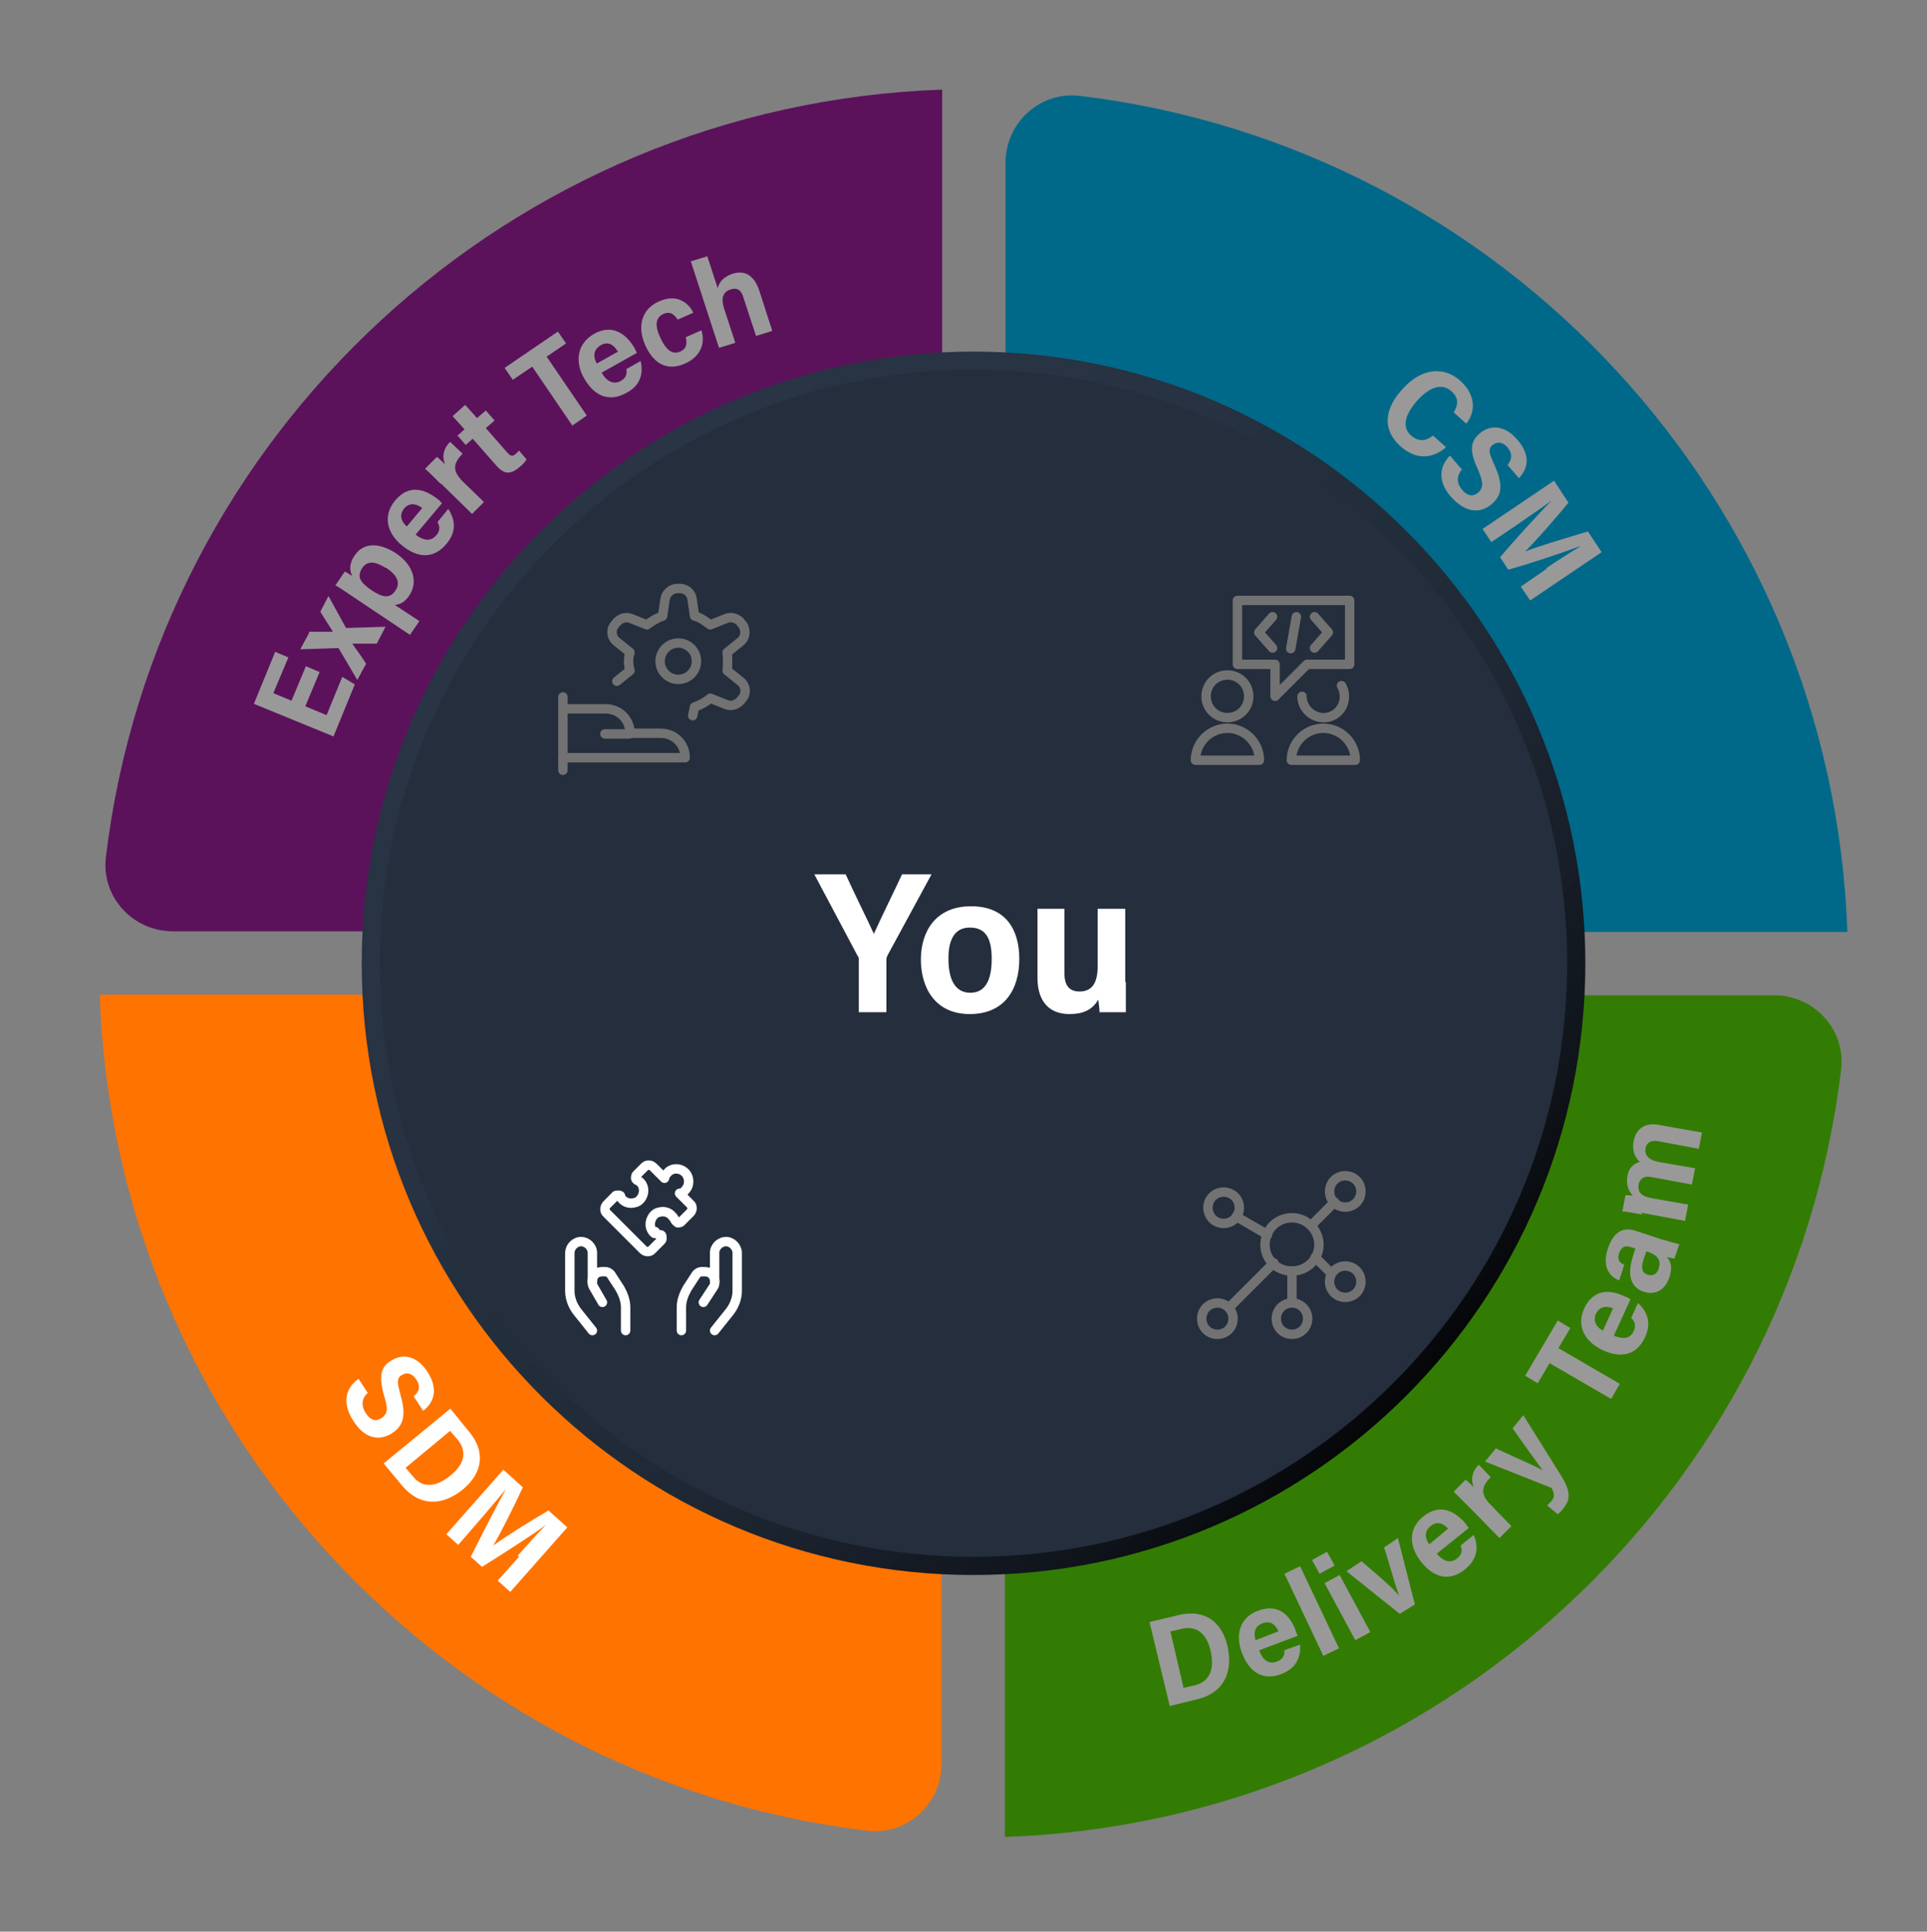 <?xml version="1.0" encoding="UTF-8"?>
<svg xmlns="http://www.w3.org/2000/svg" xmlns:xlink="http://www.w3.org/1999/xlink" version="1.1" viewBox="0 0 307.4 308.2">
  <rect x="0" y="0" width="307.4" height="308.2" fill="#808080" stroke="none"/>
  <defs>
    <style>
      .cls-1 {
        fill: url(#linear-gradient);
      }

      .cls-2 {
        isolation: isolate;
      }

      .cls-3 {
        mix-blend-mode: multiply;
      }

      .cls-4 {
        stroke: #fff;
      }

      .cls-4, .cls-5 {
        fill: none;
        stroke-linecap: round;
        stroke-linejoin: round;
        stroke-width: 1.5px;
      }

      .cls-6 {
        fill: #fff;
      }

      .cls-7 {
        fill: #006989;
      }

      .cls-8 {
        fill: #5b125b;
      }

      .cls-5 {
        stroke: #727272;
      }

      .cls-9 {
        fill: #242e3d;
      }

      .cls-10 {
        fill: #333;
      }

      .cls-11 {
        fill: #337c04;
      }

      .cls-12 {
        fill: #ff7300;
      }

      .cls-13 {
        fill: #999;
      }
    </style>
    <linearGradient id="linear-gradient" x1="86.3" y1="237" x2="224.4" y2="99" gradientTransform="translate(0 321.7) scale(1 -1)" gradientUnits="userSpaceOnUse">
      <stop offset="0" stop-color="#293445"/>
      <stop offset=".3" stop-color="#273243"/>
      <stop offset=".4" stop-color="#242f3d"/>
      <stop offset=".6" stop-color="#202a37"/>
      <stop offset=".8" stop-color="#171d27"/>
      <stop offset=".8" stop-color="#151b24"/>
      <stop offset=".9" stop-color="#10151c"/>
      <stop offset="1" stop-color="#050608"/>
      <stop offset="1" stop-color="#000"/>
    </linearGradient>
  </defs>
  <!-- Generator: Adobe Illustrator 28.7.2, SVG Export Plug-In . SVG Version: 1.2.0 Build 154)  -->
  <g class="cls-2">
    <g id="Layer_1">
      <g>
        <g>
          <path class="cls-7" d="M160.3,148.7h134.4c-2.4-69-55-125.3-122.4-133.4-6.4-.8-11.9,4.3-11.9,10.7v122.7h0Z"/>
          <path class="cls-8" d="M150.3,148.7V14.3c-69,2.4-125.3,55-133.4,122.4-.8,6.4,4.3,11.9,10.7,11.9h122.7Z"/>
          <path class="cls-12" d="M150.3,158.7H15.9c2.4,69,55,125.3,122.4,133.4,6.4.8,11.9-4.3,11.9-10.7v-122.7h.1Z"/>
          <path class="cls-11" d="M160.3,158.7v134.4c69-2.4,125.3-55,133.4-122.4.8-6.4-4.3-11.9-10.7-11.9h-122.7,0Z"/>
        </g>
        <g id="s" class="cls-3">
          <path class="cls-10" d="M240.7,157.3c0,43.8-35.5,79.2-79.2,79.2s-79.2-35.5-79.2-79.2,35.5-79.2,79.2-79.2,79.2,35.5,79.2,79.2h0Z"/>
        </g>
        <g>
          <path class="cls-1" d="M252.9,153.7c0,53.9-43.7,97.6-97.6,97.6s-97.6-43.7-97.6-97.6,43.7-97.6,97.6-97.6,97.6,43.7,97.6,97.6Z"/>
          <path class="cls-9" d="M155.3,59c-52.3,0-94.7,42.4-94.7,94.7s42.4,94.7,94.7,94.7,94.7-42.4,94.7-94.7-42.4-94.7-94.7-94.7Z"/>
        </g>
      </g>
      <g>
        <path class="cls-13" d="M51,107.2l-2.3,5.5,3.4,1.4,2.5-6.1,2,1.2-3.4,8.3-12.7-5.2,3.4-8.3,2.1.9-2.4,5.7,2.9,1.2,2.3-5.5,2.1.9h.1Z"/>
        <path class="cls-13" d="M49.4,100.8h3.7c-.4-.7-1.1-1.7-2-3.2l1.3-2.5,2.8,5.1,6.3-.2-1.4,2.7h-3.9c.3.5,1.4,1.9,2.2,3.2l-1.4,2.6-3-5.1-6.1.2,1.4-2.6v-.2Z"/>
        <path class="cls-13" d="M62.8,96.4l4.1,2.7-1.5,2.2-9.4-6.3c-1.2-.8-1.9-1.3-2.5-1.6l1.5-2.2c.3.1.7.4,1.2.7-.4-.7-.6-1.9.4-3.3,1.2-1.8,3.5-2.3,6.6-.3,2.8,1.9,3.5,4.6,2.1,6.7-.7,1.1-1.6,1.5-2.3,1.5h-.2ZM61.5,90.6c-1.9-1.2-3-1-3.7,0-.9,1.4-.4,2.3,1.5,3.6,1.7,1.1,2.9,1.4,3.8,0,.8-1.2.3-2.4-1.5-3.6h0Z"/>
        <path class="cls-13" d="M66.3,85.3c1,.8,2.3,1.3,3.3.1.8-.9.4-1.7.2-2.1l1.7-2.1c1,1.5,1.5,3.5-.3,5.6-2.1,2.5-4.7,2.2-7.1.2-2-1.6-3.3-4.4-1.1-7.1,2.2-2.7,4.8-1.9,6.9-.2.1,0,.5.5.6.6l-4.2,5ZM67.4,81.1c-.9-.7-2-1-2.9,0-1,1.2-.3,2.3.4,2.9l2.5-3h0Z"/>
        <path class="cls-13" d="M70.3,77.2c-1.2-1.2-2-2-2.5-2.4l1.9-1.9c.4.3.8.7,1.3,1.2-.4-.9-.5-2.3.8-3.6l2,1.9c-1.5,1.5-1.7,2.7,0,4.4l3.4,3.3-1.9,1.9-4.9-4.8h0Z"/>
        <path class="cls-13" d="M73,69.5l1.1-1-1.9-2.1,2-1.8,1.9,2.1,1.4-1.2,1.4,1.6-1.4,1.2,3.5,4c.5.5.8.6,1.4,0q.2-.2.4-.4l1.2,1.4c-.3.5-.8,1-1.1,1.2-1.5,1.3-2.5,1.2-3.8-.3l-3.7-4.2-1.1,1-1.4-1.6h.1Z"/>
        <path class="cls-13" d="M84.9,58.5l-3.1,2.1-1.3-1.9,8.5-5.8,1.3,1.9-3.1,2.1,6.4,9.4-2.3,1.6-6.4-9.4Z"/>
        <path class="cls-13" d="M96,59.5c.6,1.1,1.7,2,3,1.3,1.1-.6,1-1.5.9-1.9l2.3-1.3c.4,1.7.2,3.8-2.3,5.1-2.9,1.6-5.2.3-6.7-2.3-1.3-2.2-1.5-5.3,1.5-7.1,3-1.7,5.2,0,6.5,2.2,0,0,.3.6.4.8l-5.7,3.2h.1ZM98.5,56c-.6-1-1.5-1.6-2.7-.9-1.3.8-1.1,2-.6,2.9l3.4-1.9h0Z"/>
        <path class="cls-13" d="M111.9,52.7c.6,2,0,4.1-2.6,5.3-2.9,1.3-5.1,0-6.4-3s-.5-5.7,2.2-6.9c3.1-1.4,4.9.5,5.5,1.8l-2.5,1.1c-.5-.8-1.2-1.4-2.3-.9-1.3.6-1.3,2-.5,3.7,1,2.2,2,2.8,3.2,2.3,1.1-.5,1.1-1.3.9-2.3l2.5-1.1h0Z"/>
        <path class="cls-13" d="M112.8,40.8l1.7,5.2c.2-1,.9-1.8,2.3-2.3,1.8-.6,3.4,0,4.3,2.6l2.1,6.5-2.6.8-2-6.1c-.3-1.1-.9-1.7-2.1-1.3-1.2.4-1.5,1.4-1,3l1.8,5.5-2.6.8-4.5-13.8,2.6-.8h0Z"/>
      </g>
      <g>
        <path class="cls-13" d="M230.5,71.5c-1.8,1.5-4.4,2.1-7.1-.3-3.2-2.9-2.3-6.3.4-9.2,2.6-2.9,6.2-3.9,9.2-1.2,2.7,2.5,2.2,5.2.9,6.8l-2-1.8c.6-1,1-2.2-.4-3.4-1.7-1.5-3.8-.3-5.4,1.5-1.7,1.9-2.7,4.1-1,5.6,1.4,1.2,2.6.7,3.5,0l2,1.8v.2Z"/>
        <path class="cls-13" d="M233.2,74.9c-.8,1-.9,2.1,0,3.2,1,1.2,1.9,1.1,2.6.5.9-.8.8-1.7,0-3.6-1.4-3-1.3-4.5.2-5.8,1.9-1.7,4.3-1.1,6,.9,2.2,2.5,1.8,4.6.3,6.2l-1.8-2.1c.6-.8.9-1.7,0-2.8-.8-.9-1.6-1-2.4-.4-.8.7-.5,1.4.3,3.2,1.5,3.3,1.1,4.9-.4,6.2-1.7,1.5-4.1,1.6-6.5-1.1-2-2.2-2.1-4.7-.2-6.6l1.8,2.1h.1Z"/>
        <path class="cls-13" d="M246.6,90.7c1.9-1.3,4.3-2.8,5.6-3.6h0c-2.7,1-7.7,2.7-11.6,3.8l-1.3-2c2.2-2.6,6.2-7,8.2-9h0c-1.3.9-3.7,2.6-5.6,3.9l-4,2.7-1.4-2.1,11.4-7.7,2.3,3.5c-2.1,2.6-5.4,6.3-6.9,7.8h0c1.6-.7,6.7-2.2,10-3.2l2.2,3.3-11.4,7.7-1.5-2.2,4.2-2.9h-.2Z"/>
      </g>
      <g>
        <path class="cls-6" d="M58.7,222.2c-.9.8-1.2,1.9-.4,3.2.8,1.3,1.7,1.4,2.5.9,1.1-.7,1.1-1.6.5-3.5-.9-3.2-.6-4.7,1.1-5.7,2.2-1.4,4.4-.4,5.8,1.8,1.8,2.8,1,4.9-.7,6.2l-1.5-2.3c.8-.7,1.2-1.5.4-2.7-.7-1-1.5-1.2-2.3-.7-.9.5-.7,1.3-.2,3.2,1,3.5.3,5-1.4,6.1-1.9,1.2-4.3,1-6.2-2.1-1.6-2.5-1.4-5,.9-6.6l1.5,2.3h0Z"/>
        <path class="cls-6" d="M71.8,224.7l3,3.7c2.7,3.2,2.2,6.6-.9,9.2-3.4,2.8-7,2.7-9.7-.5l-3-3.6,10.6-8.7h0ZM64.7,234.2l1.2,1.4c1.5,1.9,3.8,1.7,6.1-.3,2-1.6,2.6-3.7,1-5.6l-1.2-1.4-7.1,5.9Z"/>
        <path class="cls-6" d="M82.6,248.2c1.5-1.7,3.4-3.8,4.5-4.9h0c-2.3,1.7-6.7,4.5-10.2,6.7l-1.8-1.6c1.5-3,4.2-8.3,5.6-10.8h0c-1,1.2-2.9,3.5-4.4,5.2l-3.2,3.7-1.9-1.7,9.1-10.3,3.1,2.8c-1.4,3.1-3.6,7.4-4.7,9.3h0c1.4-1.1,5.9-3.9,8.8-5.6l3,2.7-9.1,10.3-2-1.8,3.4-3.8-.2-.2Z"/>
      </g>
      <g>
        <path class="cls-13" d="M183.4,258.8l4.6-1.1c4.1-1,6.9,1,7.8,4.9,1,4.3-.7,7.5-4.7,8.5l-4.5,1.1-3.2-13.3h0ZM188.8,269.3l1.8-.4c2.4-.6,3.2-2.6,2.5-5.6-.6-2.5-2.1-4-4.6-3.4l-1.8.4,2.1,9Z"/>
        <path class="cls-13" d="M200.9,263.4c.4,1.2,1.4,2.3,2.8,1.7,1.2-.4,1.2-1.3,1.2-1.8l2.5-.9c.1,1.8-.4,3.7-3,4.7-3.1,1.2-5.2-.5-6.3-3.4-.9-2.4-.7-5.5,2.6-6.7,3.2-1.2,5.1.7,6,3.2,0,.1.2.6.3.8l-6.1,2.3h0ZM204,260.4c-.5-1.1-1.2-1.9-2.6-1.4s-1.4,1.8-1.1,2.7l3.6-1.4h.1Z"/>
        <path class="cls-13" d="M211.1,264.2l-6.2-13.1,2.5-1.2,6.2,13.1-2.5,1.2Z"/>
        <path class="cls-13" d="M209.3,248.9l2.4-1.3,1.2,2.2-2.4,1.3-1.2-2.2ZM211.3,252.6l2.4-1.3,4.9,9.1-2.4,1.3-4.9-9.1Z"/>
        <path class="cls-13" d="M217.3,249.2c2.8,2.4,4.8,4.1,5.9,5.4h0c-.6-1.5-1.3-4.2-2.4-7.7l2.2-1.5,2.7,10.6-2.4,1.5-8.5-6.8,2.4-1.6h0Z"/>
        <path class="cls-13" d="M229.2,247.9c.8,1,2,1.7,3.2.8,1-.8.8-1.6.6-2.1l2.1-1.7c.7,1.7.8,3.7-1.4,5.5-2.6,2.1-5.1,1.2-7-1.2-1.6-2-2.4-5,.3-7.2,2.7-2.2,5.1-.9,6.8,1.1,0,.1.4.5.5.7l-5.1,4.1h0ZM231.1,244c-.8-.9-1.8-1.4-2.9-.5-1.2,1-.7,2.2-.2,2.9l3-2.5h.1Z"/>
        <path class="cls-13" d="M234.4,240.5l-2.5-2.5,1.9-1.9c.4.3.8.7,1.3,1.2-.4-.9-.5-2.3.8-3.6l1.9,2c-1.5,1.5-1.7,2.7,0,4.4l3.3,3.4-1.9,1.9-4.8-4.9h0Z"/>
        <path class="cls-13" d="M238.6,231.1c4.1,1.9,6.5,2.9,7.5,3.5h0c-.8-1.1-3-4.1-4.8-6.7l1.7-2.1,6,9.6c1.9,3,1.3,4.2.2,5.5-.1.2-.5.5-.7.7l-1.7-1.4.7-.7c.6-.7.4-1.4,0-2.1l-10.6-4.2,1.8-2.2h-.1Z"/>
        <path class="cls-13" d="M247.2,217.5l-1.9,3.2-2-1.2,5.2-8.8,2,1.2-1.9,3.2,9.8,5.7-1.4,2.4-9.8-5.7h0Z"/>
        <path class="cls-13" d="M257.4,213.1c1.2.5,2.6.7,3.2-.7.5-1.1,0-1.8-.4-2.1l1.1-2.4c1.3,1.2,2.3,3,1.1,5.5-1.4,3-4,3.3-6.8,2-2.3-1.1-4.3-3.4-2.9-6.6,1.5-3.2,4.2-3.1,6.6-1.9.1,0,.6.3.8.4l-2.7,5.9h0ZM257.4,208.8c-1.1-.5-2.2-.4-2.8.8-.6,1.4.3,2.3,1.1,2.7l1.6-3.5h0Z"/>
        <path class="cls-13" d="M265.3,197.8c.7.2,1.9.6,2.6.7l-.8,2.3c-.3,0-.9-.2-1.2-.2.7.7.9,1.8.4,3.2-.8,2.4-2.6,2.8-4.1,2.3-1.8-.6-2.8-2.3-1.7-5.7.1-.3.2-.7.4-1.2l-.7-.2c-.8-.3-1.5-.2-1.9.9s.1,1.6.8,1.9l-.8,2.5c-1.5-.6-2.8-2.1-1.8-5.1.8-2.3,2.1-3.6,4.5-2.8l4.2,1.4h.1ZM262.6,199.7c-.1.3-.2.7-.4,1.2-.6,1.8,0,2.3.7,2.5s1.4,0,1.7-1c.5-1.5-.4-2.2-1.8-2.7h-.2Z"/>
        <path class="cls-13" d="M262,193.8c-2-.4-2.7-.5-3.2-.5l.5-2.6c.3,0,.8,0,1.2.1-.7-.7-1.1-1.7-.9-3.1.2-1.4,1.1-2.1,2-2.3-.7-.6-1.3-1.8-1-3.3.3-1.7,1.5-3.1,4.1-2.6l6.8,1.2-.5,2.6-6.4-1.2c-.9-.2-1.9,0-2.1,1.1-.2,1.2.6,1.9,2.1,2.2l5.8,1-.5,2.6-6.5-1.2c-.9-.2-1.8.1-2,1.2-.2,1.2.4,1.9,2.2,2.2l5.7,1-.5,2.6-7-1.3.2.3Z"/>
      </g>
      <g>
        <path class="cls-6" d="M137,161.5v-8.3c0-.2,0-.5-.2-.7l-6.9-13h5c1.5,3.3,3.6,7.5,4.5,9.5,1.4-3.1,3.1-6.5,4.5-9.5h4.7l-7,12.9c-.1.2-.2.4-.2.7v8.4h-4.5.1Z"/>
        <path class="cls-6" d="M162.6,153c0,4.8-2.3,8.8-7.9,8.8s-7.8-4.3-7.8-8.7,2.3-8.5,8-8.5,7.7,3.9,7.7,8.4h0ZM151.3,153c0,3.5,1.2,5.4,3.5,5.4s3.4-1.9,3.4-5.4-1.1-5-3.5-5-3.4,1.9-3.4,4.9h0Z"/>
        <path class="cls-6" d="M179.6,156.6v4.9h-4.2c0-.5-.1-1.2-.2-2-1,1.7-2.5,2.3-4.6,2.3-3.3,0-5.1-2.1-5.1-5.8v-11h4.3v10.3c0,1.7.6,2.9,2.4,2.9s2.9-1.1,2.9-4v-9.2h4.4v11.7h.1Z"/>
      </g>
      <g id="Layer_1-2" data-name="Layer_1">
        <g id="Programming-Apps-Websites__x2F__Programming__x2F__programming-team-chat">
          <g id="Group_17">
            <g id="programming-team-chat">
              <path id="Oval_9" class="cls-5" d="M195.8,114.5c1.9,0,3.4-1.5,3.4-3.4s-1.5-3.4-3.4-3.4-3.4,1.5-3.4,3.4,1.5,3.4,3.4,3.4Z"/>
              <path id="Shape_96" class="cls-5" d="M190.7,121.3c0-2.8,2.3-5.1,5.1-5.1s5.1,2.3,5.1,5.1h-10.2Z"/>
              <path id="Shape_97" class="cls-5" d="M214,109.4c.7,1.2.6,2.8-.3,3.9-.9,1.1-2.4,1.5-3.7,1-1.4-.5-2.3-1.8-2.3-3.2"/>
              <path id="Shape_98" class="cls-5" d="M206,121.3c0-2.8,2.3-5.1,5.1-5.1s5.1,2.3,5.1,5.1h-10.2Z"/>
              <path id="Shape_99" class="cls-5" d="M197.5,106h5.9v5.1l5.1-5.1h6.8v-10.2h-17.9v10.2h.1Z"/>
              <path id="Shape_100" class="cls-5" d="M209.7,98.4l2.2,2.5-2.2,2.5"/>
              <path id="Shape_101" class="cls-5" d="M203,98.4l-2.2,2.5,2.2,2.5"/>
              <path id="Shape_102" class="cls-5" d="M206.8,98.4l-.9,5.1"/>
            </g>
          </g>
        </g>
      </g>
      <g id="Layer_1-3" data-name="Layer_1">
        <g id="Interface-Essential__x2F__Hierarchy_x2F_Organization__x2F__hierarchy-9">
          <g id="Group_545">
            <g id="hierarchy-9">
              <path id="Oval_264" class="cls-5" d="M206.1,202.8c2.4,0,4.3-1.9,4.3-4.2s-1.9-4.3-4.3-4.3-4.3,1.9-4.3,4.3,1.9,4.2,4.3,4.2Z"/>
              <path id="Oval_265" class="cls-5" d="M214.6,192.6c1.4,0,2.5-1.1,2.5-2.5s-1.1-2.5-2.5-2.5-2.5,1.1-2.5,2.5,1.1,2.5,2.5,2.5Z"/>
              <path id="Oval_266" class="cls-5" d="M214.6,207c1.4,0,2.5-1.1,2.5-2.5s-1.1-2.5-2.5-2.5-2.5,1.1-2.5,2.5,1.1,2.5,2.5,2.5Z"/>
              <path id="Oval_267" class="cls-5" d="M206.1,212.9c1.4,0,2.5-1.1,2.5-2.5s-1.1-2.5-2.5-2.5-2.5,1.1-2.5,2.5,1.1,2.5,2.5,2.5Z"/>
              <path id="Oval_268" class="cls-5" d="M194.2,212.9c1.4,0,2.5-1.1,2.5-2.5s-1.1-2.5-2.5-2.5-2.5,1.1-2.5,2.5,1.1,2.5,2.5,2.5Z"/>
              <path id="Oval_269" class="cls-5" d="M195.2,195.2c1.4,0,2.5-1.1,2.5-2.5s-1.1-2.5-2.5-2.5-2.5,1.1-2.5,2.5,1.1,2.5,2.5,2.5Z"/>
              <path id="Shape_2442" class="cls-5" d="M209.2,195.5l3.7-3.7"/>
              <path id="Shape_2443" class="cls-5" d="M209.8,200.6l2.6,2.6"/>
              <path id="Shape_2444" class="cls-5" d="M206.1,202.8v5.1"/>
              <path id="Shape_2445" class="cls-5" d="M203.2,201.5l-7.1,7.1"/>
              <path id="Shape_2446" class="cls-5" d="M202.2,197l-5-2.9"/>
            </g>
          </g>
        </g>
      </g>
      <g id="Layer_1-4" data-name="Layer_1">
        <g id="Interface-Essential__x2F__Setting__x2F__cog-hand-give">
          <g id="Group_147">
            <g id="cog-hand-give">
              <path id="Shape_692" class="cls-5" d="M89.8,111.2v11.7"/>
              <path id="Shape_693" class="cls-5" d="M89.8,120.9h19.5c0-2.2-1.7-3.9-3.9-3.9h-4.9c0-2.2-1.7-3.9-3.9-3.9h-6.7"/>
              <path id="Shape_694" class="cls-5" d="M96.5,117.1h3.9"/>
              <path id="Oval_90" class="cls-5" d="M108.2,108.4c1.6,0,2.9-1.3,2.9-2.9s-1.3-2.9-2.9-2.9-2.9,1.3-2.9,2.9,1.3,2.9,2.9,2.9Z"/>
              <path id="Shape_695" class="cls-5" d="M110.5,114.2l.3-1.4c.9-.3,1.8-.8,2.5-1.4l2.5,1c.9.4,1.9,0,2.5-.8l.3-.4c.5-.8.3-1.9-.5-2.5l-2.1-1.7c.1-.9.1-1.9,0-2.9l2.1-1.7c.8-.6.9-1.7.5-2.5l-.3-.4c-.5-.8-1.6-1.2-2.5-.8l-2.5,1c-.8-.6-1.6-1.2-2.5-1.4l-.4-2.7c-.1-.9-.9-1.7-1.9-1.7h-.5c-.9,0-1.8.8-1.9,1.7l-.4,2.7c-.9.3-1.7.8-2.5,1.4l-2.5-1c-.9-.4-1.9,0-2.5.8l-.3.4c-.5.8-.3,1.9.5,2.5l2.1,1.7c-.3.9-.3,1.9,0,2.9l-2.1,1.7"/>
            </g>
          </g>
        </g>
      </g>
      <g id="Layer_1-5" data-name="Layer_1">
        <g id="Programming-Apps-Websites__x2F__Plugins_x2F_Modules__x2F__module-hands-puzzle">
          <g id="Group_29">
            <g id="module-hands-puzzle">
              <path id="Shape_156" class="cls-4" d="M104.4,196.8c-.6-.5-.8-1.3-.6-2,.2-.7.7-1.3,1.4-1.4.7-.2,1.5,0,2,.6.2.2.4.5.5.7,0,.1.2.2.4.4.1,0,.4,0,.5-.1l1.5-1.5c.4-.4.4-1.1,0-1.4l-1.7-1.7c.4,0,.7-.2.9-.5.8-.8.7-2.1,0-2.8-.8-.8-2.1-.8-2.8,0-.2.2-.5.6-.5.9l-1.7-1.7c-.2-.2-.5-.4-.7-.4s-.5,0-.7.2l-1.4,1.4s-.1.2-.1.4,0,.2.2.4c0,0,.2.1.4.2.6.5.8,1.3.6,2s-.7,1.3-1.4,1.4c-.7.2-1.5,0-2-.6,0,0-.2-.2-.2-.4s-.2-.2-.4-.2-.4,0-.4.1l-1.4,1.4c-.4.4-.4,1.1,0,1.4l5.8,5.8c.4.4,1.1.4,1.4,0l1.5-1.5c.1-.1.1-.2.1-.5s-.1-.4-.4-.4-.5-.2-.7-.5h-.2Z"/>
              <path id="Shape_157" class="cls-4" d="M94.5,212.3l-2.4-3c-.7-.9-1.2-2.1-1.2-3.3v-6.1c0-.9.8-1.8,1.8-1.8h0c.9,0,1.8.8,1.8,1.8v4.5"/>
              <path id="Shape_158" class="cls-4" d="M99.8,212.3v-3.7c0-1.1-.4-2.1-.9-3l-1.3-2c-.2-.4-.6-.7-1.1-.7s-.9,0-1.3.2h0c-.7.5-.9,1.4-.6,2.1l1.5,2.6"/>
              <path id="Shape_159" class="cls-4" d="M114,212.3l2.4-3c.7-.9,1.2-2.1,1.2-3.3v-6.1c0-.9-.8-1.8-1.8-1.8h0c-.9,0-1.8.8-1.8,1.8v4.5"/>
              <path id="Shape_160" class="cls-4" d="M108.7,212.3v-3.7c0-1.1.4-2.1.9-3l1.3-2c.2-.4.6-.7,1.1-.7s.9,0,1.3.2h0c.7.5.9,1.4.6,2.1l-1.7,2.6"/>
            </g>
          </g>
        </g>
      </g>
    </g>
  </g>
</svg>